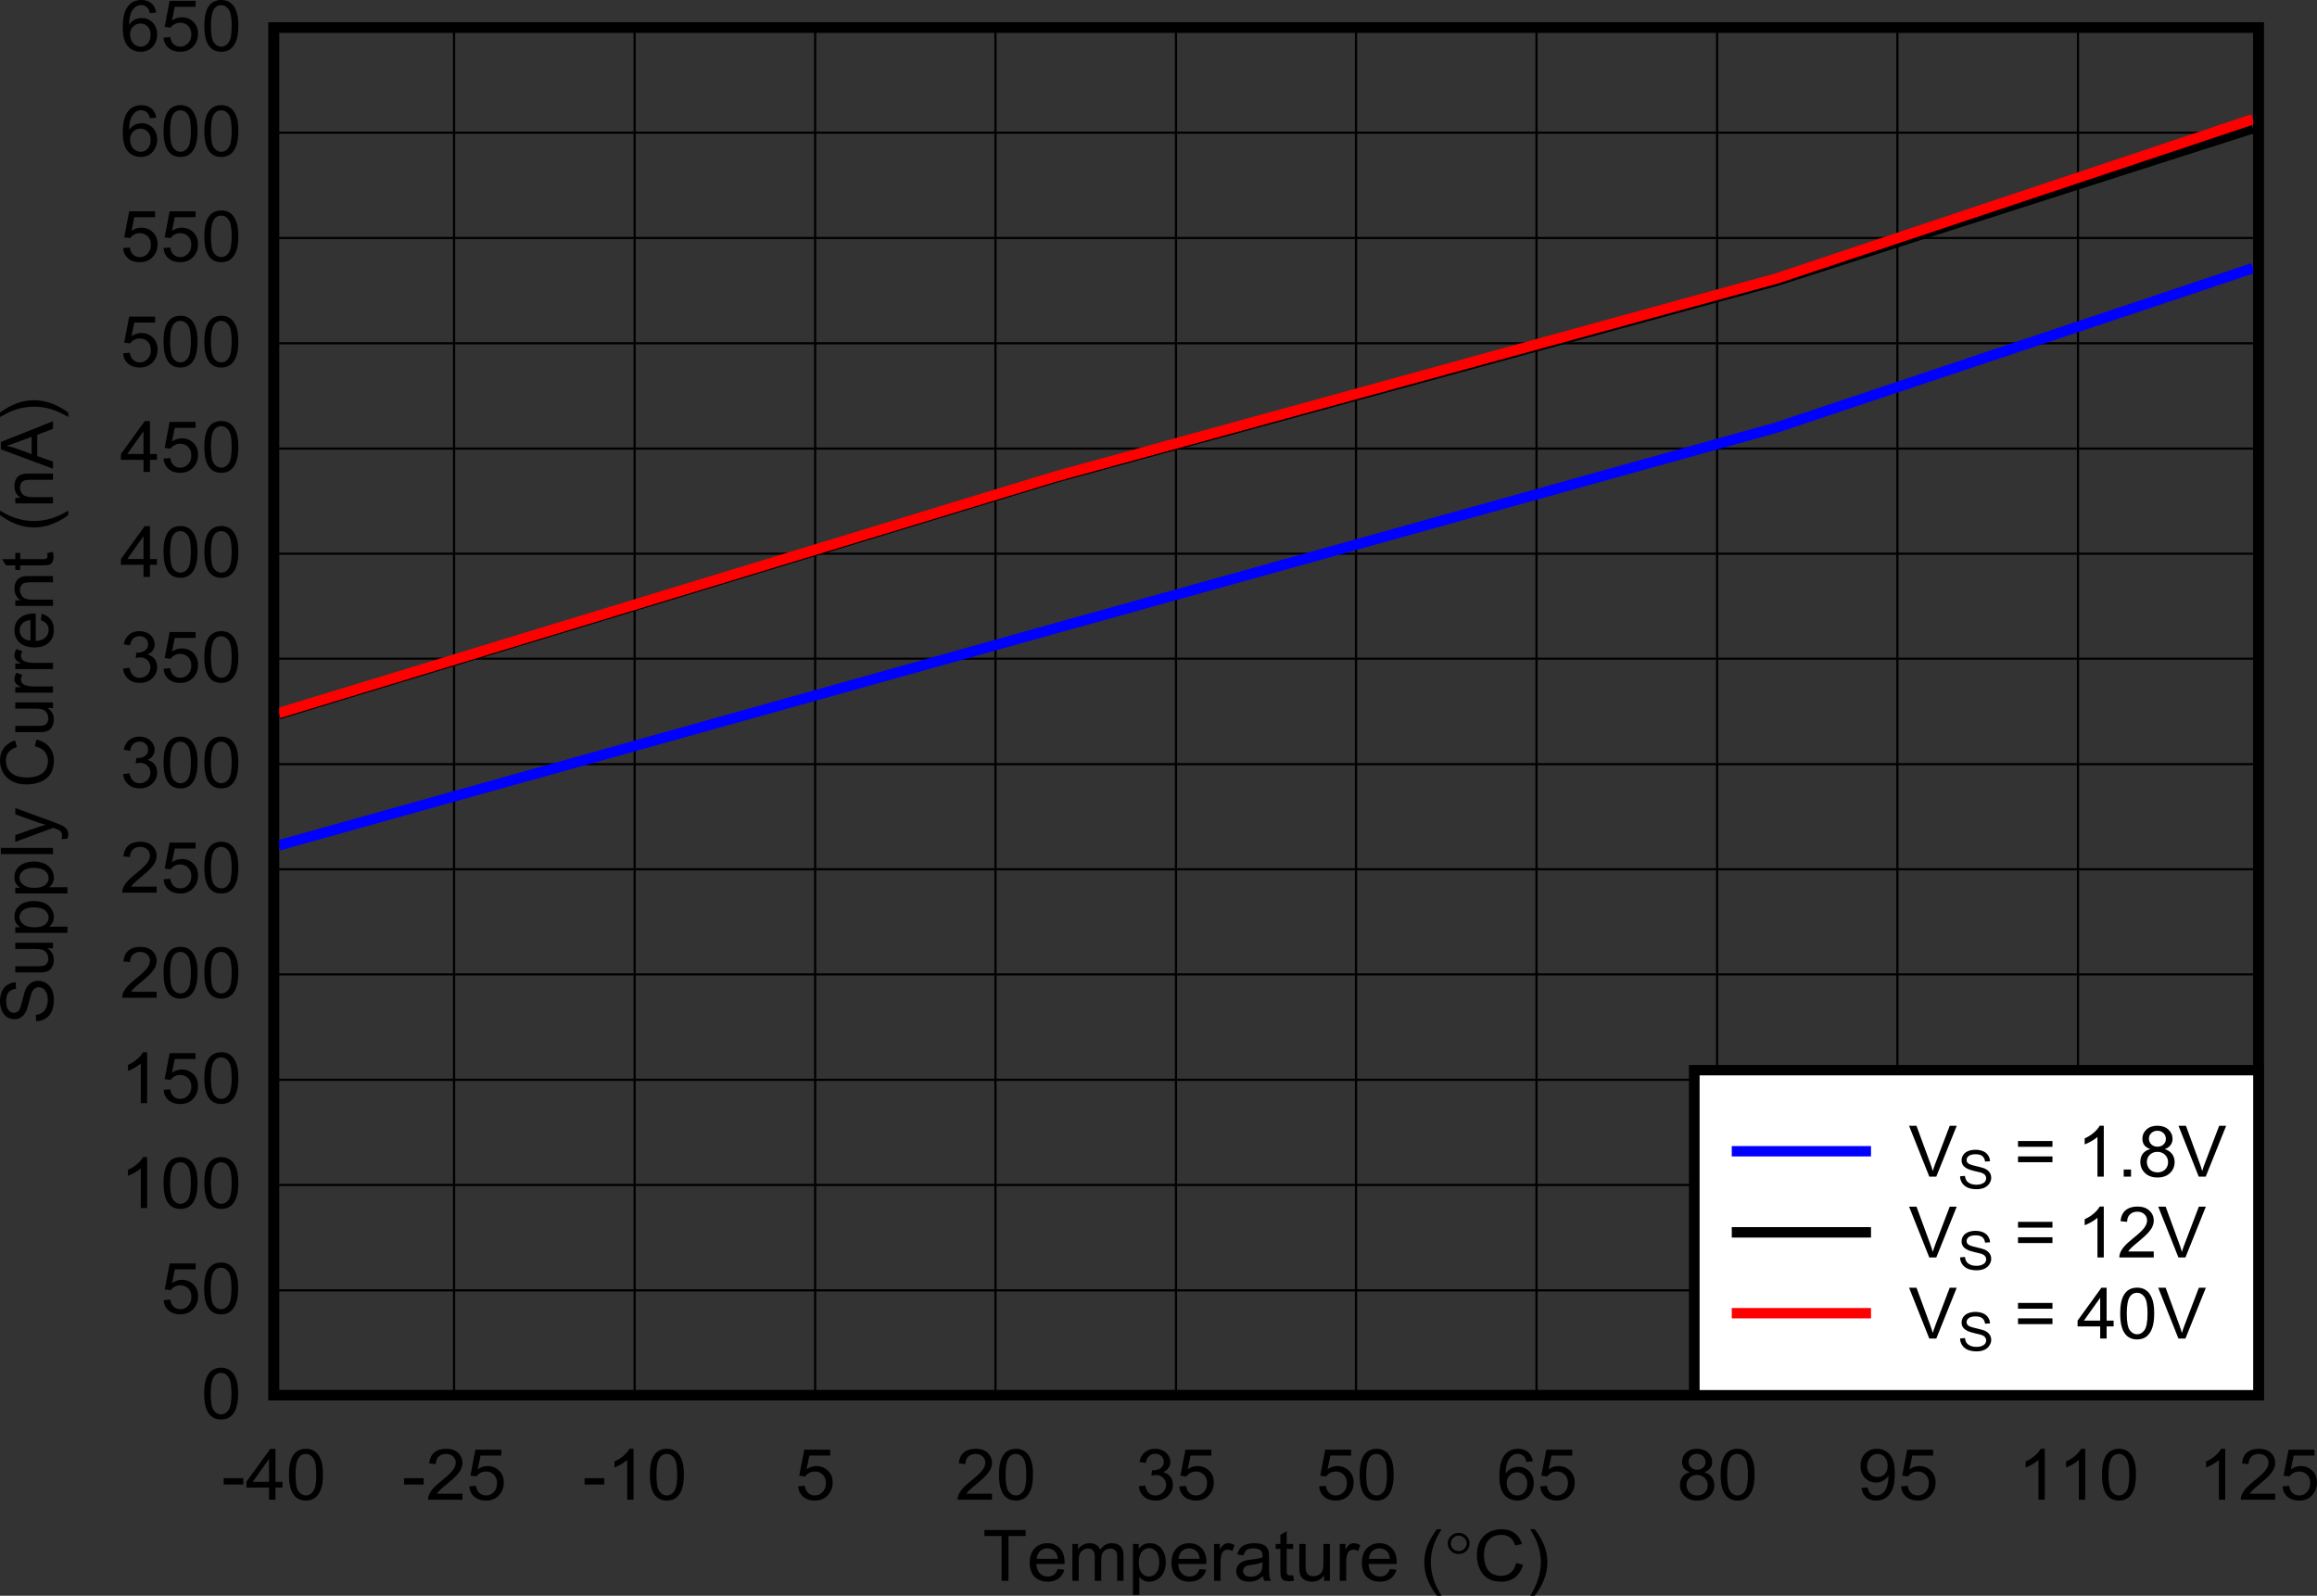 <?xml version="1.0" encoding="UTF-8" standalone="no"?>
<svg
   xmlns:dc="http://purl.org/dc/elements/1.1/"
   xmlns:cc="http://creativecommons.org/ns#"
   xmlns:rdf="http://www.w3.org/1999/02/22-rdf-syntax-ns#"
   xmlns:svg="http://www.w3.org/2000/svg"
   xmlns="http://www.w3.org/2000/svg"
   xmlns:xlink="http://www.w3.org/1999/xlink"
   xmlns:sodipodi="http://sodipodi.sourceforge.net/DTD/sodipodi-0.dtd"
   xmlns:inkscape="http://www.inkscape.org/namespaces/inkscape"
   sodipodi:docname="TLV1861IQHIGHvsTA.pdf"
   id="svg576"
   version="1.2"
   viewBox="0 0 331.327 228.183"
   height="228.183pt"
   width="331.327pt">
  <rect x="0" y="0" width="331.327" height="228.183" fill="#333333" stroke="none"/>
  <sodipodi:namedview
     id="namedview578"
     inkscape:window-height="480"
     inkscape:window-width="640"
     inkscape:pageshadow="2"
     inkscape:pageopacity="0"
     guidetolerance="10"
     gridtolerance="10"
     objecttolerance="10"
     borderopacity="1"
     bordercolor="#666666"
     pagecolor="#ffffff" />
  <defs
     id="defs139">
    <g
       id="g137">
      <symbol
         id="glyph0-0"
         overflow="visible">
        <path
           inkscape:connector-curvature="0"
           id="path2"
           d="M 1.297,0 V -6.344 H 6.5 V 0 Z M 1.469,-0.156 h 4.875 v -6.016 h -4.875 z m 0,0"
           style="stroke:none" />
      </symbol>
      <symbol
         id="glyph0-1"
         overflow="visible">
        <path
           inkscape:connector-curvature="0"
           id="path5"
           d="M 2.703,0 V -6.406 H 0.25 V -7.266 H 6.141 V -6.406 H 3.688 V 0 Z m 0,0"
           style="stroke:none" />
      </symbol>
      <symbol
         id="glyph0-2"
         overflow="visible">
        <path
           inkscape:connector-curvature="0"
           id="path8"
           d="m 4.375,-1.688 0.953,0.109 C 5.172,-1.035 4.887,-0.613 4.484,-0.312 4.086,-0.02 3.574,0.125 2.953,0.125 2.16,0.125 1.527,-0.109 1.062,-0.578 c -0.461,-0.477 -0.688,-1.145 -0.688,-2 0,-0.883 0.234,-1.57 0.703,-2.062 C 1.543,-5.129 2.156,-5.375 2.906,-5.375 c 0.715,0 1.305,0.242 1.766,0.719 0.457,0.48 0.688,1.152 0.688,2.016 0,0.055 -0.008,0.133 -0.016,0.234 H 1.328 c 0.027,0.586 0.195,1.035 0.5,1.344 0.301,0.305 0.676,0.453 1.125,0.453 0.332,0 0.617,-0.082 0.859,-0.25 C 4.051,-1.035 4.238,-1.312 4.375,-1.688 Z m -3,-1.453 H 4.391 C 4.348,-3.574 4.23,-3.906 4.047,-4.125 3.754,-4.465 3.371,-4.641 2.906,-4.641 c -0.418,0 -0.773,0.137 -1.062,0.406 -0.281,0.273 -0.441,0.637 -0.469,1.094 z m 0,0"
           style="stroke:none" />
      </symbol>
      <symbol
         id="glyph0-3"
         overflow="visible">
        <path
           inkscape:connector-curvature="0"
           id="path11"
           d="M 0.688,0 V -5.266 H 1.5 v 0.75 c 0.176,-0.258 0.406,-0.469 0.688,-0.625 C 2.465,-5.293 2.785,-5.375 3.141,-5.375 c 0.395,0 0.719,0.086 0.969,0.25 0.258,0.156 0.445,0.383 0.562,0.672 C 5.098,-5.066 5.648,-5.375 6.328,-5.375 6.867,-5.375 7.281,-5.227 7.562,-4.938 7.852,-4.656 8,-4.211 8,-3.609 V 0 H 7.094 V -3.312 C 7.094,-3.664 7.059,-3.922 7,-4.078 6.938,-4.23 6.824,-4.359 6.672,-4.453 6.516,-4.555 6.332,-4.609 6.125,-4.609 c -0.375,0 -0.691,0.129 -0.938,0.375 -0.25,0.25 -0.375,0.645 -0.375,1.172 V 0 H 3.891 v -3.422 c 0,-0.395 -0.082,-0.691 -0.234,-0.891 -0.148,-0.195 -0.387,-0.297 -0.719,-0.297 -0.262,0 -0.504,0.07 -0.719,0.203 C 2,-4.27 1.836,-4.074 1.734,-3.828 c -0.094,0.25 -0.141,0.617 -0.141,1.094 V 0 Z m 0,0"
           style="stroke:none" />
      </symbol>
      <symbol
         id="glyph0-4"
         overflow="visible">
        <path
           inkscape:connector-curvature="0"
           id="path14"
           d="m 0.688,2.016 v -7.281 h 0.828 v 0.688 C 1.711,-4.836 1.938,-5.035 2.188,-5.172 2.434,-5.305 2.734,-5.375 3.078,-5.375 c 0.465,0 0.875,0.117 1.219,0.344 0.352,0.23 0.617,0.559 0.797,0.984 0.184,0.418 0.281,0.879 0.281,1.375 0,0.543 -0.102,1.035 -0.297,1.469 -0.199,0.43 -0.492,0.758 -0.875,0.984 C 3.828,0.008 3.43,0.125 3.016,0.125 2.711,0.125 2.434,0.059 2.188,-0.062 1.945,-0.184 1.746,-0.348 1.594,-0.547 v 2.562 z M 1.516,-2.594 c 0,0.68 0.141,1.18 0.422,1.5 0.277,0.324 0.617,0.484 1.016,0.484 0.402,0 0.754,-0.164 1.047,-0.5 0.289,-0.34 0.438,-0.863 0.438,-1.562 0,-0.664 -0.145,-1.164 -0.422,-1.5 -0.281,-0.332 -0.621,-0.5 -1.016,-0.5 -0.398,0 -0.746,0.18 -1.047,0.531 -0.293,0.355 -0.438,0.871 -0.438,1.547 z m 0,0"
           style="stroke:none" />
      </symbol>
      <symbol
         id="glyph0-5"
         overflow="visible">
        <path
           inkscape:connector-curvature="0"
           id="path17"
           d="M 0.672,0 V -5.266 H 1.5 v 0.797 c 0.207,-0.363 0.398,-0.602 0.578,-0.719 0.176,-0.121 0.375,-0.188 0.594,-0.188 0.301,0 0.613,0.098 0.938,0.281 l -0.312,0.828 c -0.23,-0.121 -0.457,-0.188 -0.672,-0.188 -0.199,0 -0.383,0.059 -0.547,0.172 C 1.922,-4.164 1.809,-4.004 1.75,-3.797 1.645,-3.473 1.594,-3.121 1.594,-2.75 V 0 Z m 0,0"
           style="stroke:none" />
      </symbol>
      <symbol
         id="glyph0-6"
         overflow="visible">
        <path
           inkscape:connector-curvature="0"
           id="path20"
           d="M 4.203,-0.656 C 3.867,-0.375 3.543,-0.168 3.234,-0.047 2.922,0.066 2.582,0.125 2.219,0.125 1.625,0.125 1.164,-0.016 0.844,-0.297 0.531,-0.586 0.375,-0.953 0.375,-1.391 c 0,-0.246 0.055,-0.477 0.172,-0.688 C 0.668,-2.293 0.832,-2.469 1.031,-2.594 1.227,-2.727 1.445,-2.828 1.688,-2.891 1.863,-2.941 2.133,-2.988 2.5,-3.031 c 0.738,-0.082 1.281,-0.188 1.625,-0.312 0.008,-0.113 0.016,-0.188 0.016,-0.219 0,-0.363 -0.09,-0.625 -0.266,-0.781 -0.23,-0.195 -0.582,-0.297 -1.047,-0.297 -0.43,0 -0.746,0.074 -0.953,0.219 -0.199,0.148 -0.352,0.41 -0.453,0.781 l -0.891,-0.125 C 0.613,-4.129 0.75,-4.426 0.938,-4.656 1.121,-4.883 1.391,-5.062 1.734,-5.188 2.086,-5.309 2.5,-5.375 2.969,-5.375 c 0.457,0 0.828,0.055 1.109,0.156 0.289,0.105 0.504,0.242 0.641,0.406 0.133,0.156 0.234,0.355 0.297,0.594 0.027,0.156 0.047,0.434 0.047,0.828 v 1.188 c 0,0.836 0.016,1.363 0.047,1.578 C 5.148,-0.406 5.227,-0.195 5.344,0 H 4.391 C 4.297,-0.184 4.23,-0.406 4.203,-0.656 Z M 4.125,-2.641 c -0.324,0.137 -0.82,0.254 -1.484,0.344 -0.375,0.055 -0.645,0.113 -0.797,0.172 -0.156,0.062 -0.277,0.164 -0.359,0.297 -0.086,0.125 -0.125,0.27 -0.125,0.422 0,0.242 0.086,0.441 0.266,0.594 0.184,0.156 0.457,0.234 0.812,0.234 0.352,0 0.664,-0.07 0.938,-0.219 0.277,-0.152 0.484,-0.363 0.609,-0.625 C 4.074,-1.617 4.125,-1.914 4.125,-2.312 Z m 0,0"
           style="stroke:none" />
      </symbol>
      <symbol
         id="glyph0-7"
         overflow="visible">
        <path
           inkscape:connector-curvature="0"
           id="path23"
           d="m 2.688,-0.797 0.125,0.781 C 2.551,0.035 2.32,0.062 2.125,0.062 1.789,0.062 1.527,0.012 1.344,-0.078 1.164,-0.18 1.039,-0.316 0.969,-0.484 0.895,-0.648 0.859,-1.004 0.859,-1.547 V -4.562 H 0.188 V -5.266 H 0.859 V -6.562 l 0.906,-0.531 v 1.828 H 2.688 V -4.562 H 1.766 v 3.078 c 0,0.25 0.016,0.414 0.047,0.484 0.027,0.074 0.082,0.133 0.156,0.172 0.07,0.043 0.176,0.062 0.312,0.062 0.102,0 0.238,-0.008 0.406,-0.031 z m 0,0"
           style="stroke:none" />
      </symbol>
      <symbol
         id="glyph0-8"
         overflow="visible">
        <path
           inkscape:connector-curvature="0"
           id="path26"
           d="M 4.219,0 V -0.766 C 3.801,-0.172 3.23,0.125 2.516,0.125 2.191,0.125 1.887,0.066 1.609,-0.047 1.336,-0.168 1.133,-0.32 1,-0.5 0.863,-0.684 0.77,-0.91 0.719,-1.172 0.688,-1.348 0.672,-1.625 0.672,-2 v -3.266 h 0.906 v 2.922 c 0,0.469 0.02,0.785 0.062,0.938 C 1.691,-1.164 1.812,-0.977 2,-0.844 c 0.184,0.125 0.414,0.188 0.688,0.188 0.277,0 0.539,-0.066 0.781,-0.203 0.238,-0.133 0.406,-0.316 0.5,-0.547 C 4.07,-1.645 4.125,-1.988 4.125,-2.438 V -5.266 H 5.047 V 0 Z m 0,0"
           style="stroke:none" />
      </symbol>
      <symbol
         id="glyph0-9"
         overflow="visible">
        <path
           inkscape:connector-curvature="0"
           id="path29"
           d=""
           style="stroke:none" />
      </symbol>
      <symbol
         id="glyph0-10"
         overflow="visible">
        <path
           inkscape:connector-curvature="0"
           id="path32"
           d="M 2.438,2.141 C 1.926,1.516 1.492,0.785 1.141,-0.047 0.797,-0.879 0.625,-1.738 0.625,-2.625 0.625,-3.414 0.754,-4.172 1.016,-4.891 1.324,-5.723 1.801,-6.551 2.438,-7.375 h 0.656 c -0.418,0.68 -0.691,1.168 -0.812,1.469 -0.211,0.449 -0.379,0.926 -0.5,1.422 C 1.633,-3.867 1.562,-3.246 1.562,-2.625 c 0,1.586 0.508,3.172 1.531,4.766 z m 0,0"
           style="stroke:none" />
      </symbol>
      <symbol
         id="glyph0-11"
         overflow="visible">
        <path
           inkscape:connector-curvature="0"
           id="path35"
           d="m 6.125,-2.547 0.984,0.25 C 6.898,-1.516 6.523,-0.914 5.984,-0.5 5.453,-0.082 4.793,0.125 4.016,0.125 3.211,0.125 2.559,-0.031 2.062,-0.344 1.562,-0.664 1.176,-1.129 0.906,-1.734 0.645,-2.336 0.516,-2.988 0.516,-3.688 c 0,-0.746 0.145,-1.406 0.438,-1.969 C 1.254,-6.215 1.676,-6.645 2.219,-6.938 2.77,-7.227 3.375,-7.375 4.031,-7.375 c 0.746,0 1.375,0.184 1.875,0.547 0.508,0.367 0.863,0.887 1.062,1.562 L 6,-5.047 C 5.832,-5.574 5.582,-5.961 5.25,-6.203 4.926,-6.441 4.512,-6.562 4.016,-6.562 c -0.574,0 -1.055,0.137 -1.438,0.406 -0.387,0.262 -0.66,0.621 -0.812,1.078 -0.156,0.449 -0.234,0.914 -0.234,1.391 0,0.617 0.094,1.16 0.281,1.625 0.184,0.461 0.473,0.805 0.859,1.031 0.383,0.219 0.805,0.328 1.266,0.328 0.551,0 1.02,-0.148 1.406,-0.453 0.383,-0.309 0.645,-0.773 0.781,-1.391 z m 0,0"
           style="stroke:none" />
      </symbol>
      <symbol
         id="glyph0-12"
         overflow="visible">
        <path
           inkscape:connector-curvature="0"
           id="path38"
           d="M 1.281,2.141 H 0.625 C 1.645,0.547 2.156,-1.039 2.156,-2.625 2.156,-3.246 2.082,-3.863 1.938,-4.469 1.82,-4.965 1.66,-5.441 1.453,-5.891 1.316,-6.191 1.039,-6.688 0.625,-7.375 h 0.656 c 0.633,0.824 1.109,1.652 1.422,2.484 0.258,0.719 0.391,1.477 0.391,2.266 0,0.887 -0.18,1.746 -0.531,2.578 -0.355,0.832 -0.785,1.562 -1.281,2.188 z m 0,0"
           style="stroke:none" />
      </symbol>
      <symbol
         id="glyph0-13"
         overflow="visible">
        <path
           inkscape:connector-curvature="0"
           id="path41"
           d="m 0.328,-2.172 v -0.906 h 2.812 v 0.906 z m 0,0"
           style="stroke:none" />
      </symbol>
      <symbol
         id="glyph0-14"
         overflow="visible">
        <path
           inkscape:connector-curvature="0"
           id="path44"
           d="M 3.359,0 V -1.734 H 0.125 V -2.562 l 3.406,-4.703 h 0.75 V -2.562 h 1 v 0.828 h -1 V 0 Z m 0,-2.562 V -5.828 L 1.031,-2.562 Z m 0,0"
           style="stroke:none" />
      </symbol>
      <symbol
         id="glyph0-15"
         overflow="visible">
        <path
           inkscape:connector-curvature="0"
           id="path47"
           d="m 0.438,-3.578 c 0,-0.863 0.086,-1.555 0.266,-2.078 C 0.879,-6.176 1.145,-6.578 1.5,-6.859 1.863,-7.137 2.316,-7.281 2.859,-7.281 c 0.395,0 0.742,0.082 1.047,0.234 0.301,0.156 0.551,0.383 0.75,0.672 0.195,0.293 0.352,0.652 0.469,1.078 0.113,0.43 0.172,1.004 0.172,1.719 0,0.855 -0.098,1.543 -0.281,2.062 -0.18,0.523 -0.449,0.93 -0.812,1.219 C 3.848,-0.016 3.398,0.125 2.859,0.125 c -0.719,0 -1.285,-0.25 -1.688,-0.75 C 0.68,-1.227 0.438,-2.211 0.438,-3.578 Z m 0.938,0 c 0,1.188 0.141,1.98 0.422,2.375 0.289,0.398 0.645,0.594 1.062,0.594 0.414,0 0.766,-0.195 1.047,-0.594 0.289,-0.395 0.438,-1.188 0.438,-2.375 0,-1.195 -0.148,-1.988 -0.438,-2.375 -0.281,-0.395 -0.637,-0.594 -1.062,-0.594 -0.418,0 -0.754,0.176 -1,0.516 -0.312,0.438 -0.469,1.258 -0.469,2.453 z m 0,0"
           style="stroke:none" />
      </symbol>
      <symbol
         id="glyph0-16"
         overflow="visible">
        <path
           inkscape:connector-curvature="0"
           id="path50"
           d="M 5.234,-0.859 V 0 H 0.312 c 0,-0.215 0.035,-0.426 0.109,-0.625 0.121,-0.32 0.32,-0.641 0.594,-0.953 C 1.293,-1.898 1.695,-2.27 2.219,-2.688 3.027,-3.332 3.578,-3.844 3.859,-4.219 4.137,-4.59 4.281,-4.953 4.281,-5.297 c 0,-0.352 -0.133,-0.648 -0.391,-0.891 -0.25,-0.238 -0.586,-0.359 -1,-0.359 -0.449,0 -0.805,0.133 -1.062,0.391 -0.262,0.25 -0.398,0.605 -0.406,1.062 l -0.938,-0.094 c 0.059,-0.684 0.301,-1.207 0.719,-1.562 0.426,-0.352 0.992,-0.531 1.703,-0.531 0.715,0 1.285,0.195 1.703,0.578 0.414,0.387 0.625,0.867 0.625,1.438 0,0.281 -0.066,0.566 -0.188,0.844 -0.125,0.281 -0.332,0.582 -0.609,0.891 -0.281,0.312 -0.754,0.742 -1.406,1.281 -0.555,0.449 -0.91,0.758 -1.062,0.922 -0.156,0.156 -0.289,0.316 -0.391,0.469 z m 0,0"
           style="stroke:none" />
      </symbol>
      <symbol
         id="glyph0-17"
         overflow="visible">
        <path
           inkscape:connector-curvature="0"
           id="path53"
           d="m 0.438,-1.906 0.953,-0.078 c 0.07,0.461 0.238,0.805 0.5,1.031 0.258,0.23 0.57,0.344 0.938,0.344 0.434,0 0.805,-0.16 1.109,-0.484 0.309,-0.32 0.469,-0.75 0.469,-1.281 0,-0.508 -0.152,-0.91 -0.453,-1.203 C 3.66,-3.879 3.277,-4.031 2.812,-4.031 c -0.293,0 -0.559,0.07 -0.797,0.203 -0.242,0.125 -0.43,0.293 -0.562,0.5 L 0.594,-3.438 1.312,-7.156 h 3.703 v 0.844 h -2.969 l -0.406,1.953 C 2.086,-4.66 2.555,-4.812 3.047,-4.812 c 0.652,0 1.207,0.223 1.656,0.656 C 5.148,-3.719 5.375,-3.148 5.375,-2.453 5.375,-1.797 5.176,-1.227 4.781,-0.75 4.301,-0.164 3.648,0.125 2.828,0.125 2.148,0.125 1.59,-0.055 1.156,-0.422 0.727,-0.793 0.488,-1.289 0.438,-1.906 Z m 0,0"
           style="stroke:none" />
      </symbol>
      <symbol
         id="glyph0-18"
         overflow="visible">
        <path
           inkscape:connector-curvature="0"
           id="path56"
           d="M 3.875,0 H 2.969 V -5.672 C 2.738,-5.473 2.445,-5.27 2.094,-5.062 1.738,-4.863 1.418,-4.711 1.141,-4.609 V -5.469 C 1.648,-5.695 2.094,-5.977 2.469,-6.312 2.852,-6.645 3.125,-6.969 3.281,-7.281 H 3.875 Z m 0,0"
           style="stroke:none" />
      </symbol>
      <symbol
         id="glyph0-19"
         overflow="visible">
        <path
           inkscape:connector-curvature="0"
           id="path59"
           d="M 0.438,-1.922 1.359,-2.031 c 0.102,0.5 0.281,0.867 0.531,1.094 0.246,0.219 0.555,0.328 0.922,0.328 0.426,0 0.785,-0.145 1.078,-0.438 C 4.191,-1.336 4.344,-1.695 4.344,-2.125 c 0,-0.402 -0.145,-0.738 -0.422,-1 -0.273,-0.27 -0.617,-0.406 -1.031,-0.406 -0.18,0 -0.398,0.035 -0.656,0.094 L 2.344,-4.219 c 0.059,0.012 0.109,0.016 0.141,0.016 0.395,0 0.75,-0.098 1.062,-0.297 0.309,-0.195 0.469,-0.504 0.469,-0.922 0,-0.32 -0.117,-0.594 -0.344,-0.812 -0.23,-0.215 -0.523,-0.328 -0.875,-0.328 -0.367,0 -0.668,0.113 -0.906,0.328 C 1.66,-6.016 1.508,-5.684 1.438,-5.25 L 0.531,-5.406 c 0.113,-0.59 0.367,-1.051 0.766,-1.375 0.395,-0.332 0.883,-0.5 1.469,-0.5 0.402,0 0.781,0.086 1.125,0.25 0.34,0.168 0.602,0.402 0.781,0.703 0.184,0.293 0.281,0.602 0.281,0.922 0,0.312 -0.09,0.602 -0.266,0.859 -0.168,0.262 -0.426,0.465 -0.766,0.609 0.434,0.105 0.773,0.316 1.016,0.625 0.246,0.312 0.375,0.707 0.375,1.172 0,0.637 -0.242,1.176 -0.719,1.609 C 4.125,-0.094 3.527,0.125 2.812,0.125 2.156,0.125 1.605,-0.062 1.172,-0.438 0.742,-0.82 0.496,-1.316 0.438,-1.922 Z m 0,0"
           style="stroke:none" />
      </symbol>
      <symbol
         id="glyph0-20"
         overflow="visible">
        <path
           inkscape:connector-curvature="0"
           id="path62"
           d="M 5.172,-5.484 4.266,-5.406 C 4.18,-5.758 4.066,-6.016 3.922,-6.172 3.672,-6.43 3.367,-6.562 3.016,-6.562 c -0.293,0 -0.555,0.086 -0.781,0.25 C 1.953,-6.113 1.727,-5.816 1.562,-5.422 1.395,-5.023 1.305,-4.465 1.297,-3.75 c 0.215,-0.32 0.488,-0.562 0.812,-0.719 0.32,-0.152 0.656,-0.234 1,-0.234 0.613,0 1.133,0.223 1.562,0.656 0.426,0.438 0.641,1.004 0.641,1.688 0,0.461 -0.105,0.887 -0.312,1.281 C 4.801,-0.691 4.523,-0.395 4.172,-0.188 3.816,0.02 3.418,0.125 2.984,0.125 c -0.773,0 -1.398,-0.27 -1.875,-0.812 -0.48,-0.551 -0.719,-1.453 -0.719,-2.703 0,-1.402 0.266,-2.426 0.797,-3.062 0.465,-0.551 1.094,-0.828 1.875,-0.828 0.582,0 1.062,0.164 1.438,0.484 0.371,0.312 0.598,0.754 0.672,1.312 z m -3.734,3.125 c 0,0.312 0.066,0.613 0.203,0.891 0.133,0.281 0.32,0.496 0.562,0.641 0.238,0.148 0.492,0.219 0.766,0.219 0.383,0 0.711,-0.148 0.984,-0.453 C 4.23,-1.363 4.375,-1.773 4.375,-2.297 c 0,-0.508 -0.145,-0.906 -0.422,-1.188 -0.273,-0.289 -0.617,-0.438 -1.031,-0.438 -0.406,0 -0.758,0.148 -1.047,0.438 -0.293,0.281 -0.438,0.66 -0.438,1.125 z m 0,0"
           style="stroke:none" />
      </symbol>
      <symbol
         id="glyph0-21"
         overflow="visible">
        <path
           inkscape:connector-curvature="0"
           id="path65"
           d="M 1.844,-3.938 C 1.457,-4.07 1.168,-4.266 0.984,-4.516 0.805,-4.762 0.719,-5.066 0.719,-5.422 c 0,-0.52 0.191,-0.957 0.578,-1.312 0.395,-0.363 0.914,-0.547 1.562,-0.547 0.652,0 1.18,0.184 1.578,0.547 0.395,0.367 0.594,0.816 0.594,1.344 0,0.336 -0.098,0.629 -0.281,0.875 -0.18,0.25 -0.457,0.445 -0.828,0.578 0.457,0.148 0.805,0.383 1.047,0.703 0.238,0.324 0.359,0.711 0.359,1.156 0,0.625 -0.227,1.152 -0.672,1.578 C 4.207,-0.082 3.613,0.125 2.875,0.125 2.133,0.125 1.539,-0.086 1.094,-0.516 0.645,-0.941 0.422,-1.469 0.422,-2.094 c 0,-0.477 0.117,-0.875 0.359,-1.188 0.246,-0.32 0.602,-0.539 1.062,-0.656 z m -0.188,-1.516 c 0,0.344 0.113,0.629 0.344,0.844 0.227,0.219 0.52,0.328 0.875,0.328 0.352,0 0.641,-0.102 0.859,-0.312 0.227,-0.215 0.344,-0.484 0.344,-0.797 C 4.078,-5.723 3.961,-6 3.734,-6.219 3.504,-6.445 3.215,-6.562 2.875,-6.562 c -0.355,0 -0.648,0.113 -0.875,0.328 -0.23,0.219 -0.344,0.48 -0.344,0.781 z M 1.359,-2.094 c 0,0.25 0.062,0.496 0.188,0.734 0.121,0.242 0.305,0.43 0.547,0.562 0.246,0.125 0.516,0.188 0.797,0.188 0.434,0 0.797,-0.133 1.078,-0.406 0.277,-0.277 0.422,-0.629 0.422,-1.047 0,-0.426 -0.148,-0.781 -0.438,-1.062 -0.293,-0.277 -0.66,-0.422 -1.094,-0.422 -0.438,0 -0.801,0.145 -1.078,0.422 C 1.5,-2.852 1.359,-2.508 1.359,-2.094 Z m 0,0"
           style="stroke:none" />
      </symbol>
      <symbol
         id="glyph0-22"
         overflow="visible">
        <path
           inkscape:connector-curvature="0"
           id="path68"
           d="M 0.562,-1.672 1.453,-1.75 c 0.07,0.398 0.211,0.691 0.422,0.875 0.207,0.18 0.477,0.266 0.812,0.266 0.277,0 0.523,-0.062 0.734,-0.188 0.207,-0.121 0.379,-0.289 0.516,-0.5 0.133,-0.207 0.25,-0.488 0.344,-0.844 0.09,-0.363 0.141,-0.727 0.141,-1.094 0,-0.039 0,-0.102 0,-0.188 -0.188,0.293 -0.445,0.527 -0.766,0.703 -0.312,0.18 -0.652,0.266 -1.016,0.266 -0.617,0 -1.137,-0.219 -1.562,-0.656 C 0.648,-3.543 0.438,-4.125 0.438,-4.844 c 0,-0.727 0.219,-1.316 0.656,-1.766 0.445,-0.445 1.008,-0.672 1.688,-0.672 0.477,0 0.914,0.129 1.312,0.375 0.402,0.25 0.711,0.617 0.922,1.094 0.207,0.469 0.312,1.148 0.312,2.031 0,0.93 -0.105,1.668 -0.312,2.219 C 4.805,-1.008 4.496,-0.586 4.094,-0.297 3.688,-0.016 3.207,0.125 2.656,0.125 2.07,0.125 1.598,-0.031 1.234,-0.344 0.867,-0.664 0.645,-1.109 0.562,-1.672 Z M 4.312,-4.875 c 0,-0.52 -0.145,-0.926 -0.422,-1.219 -0.281,-0.301 -0.617,-0.453 -1,-0.453 -0.406,0 -0.762,0.164 -1.062,0.484 -0.305,0.324 -0.453,0.742 -0.453,1.25 0,0.469 0.141,0.852 0.422,1.141 0.289,0.281 0.645,0.422 1.062,0.422 0.426,0 0.773,-0.141 1.047,-0.422 C 4.176,-3.961 4.312,-4.363 4.312,-4.875 Z m 0,0"
           style="stroke:none" />
      </symbol>
      <symbol
         id="glyph0-23"
         overflow="visible">
        <path
           inkscape:connector-curvature="0"
           id="path71"
           d="M 2.938,0 0.047,-7.266 h 1.062 l 1.938,5.281 c 0.152,0.418 0.285,0.816 0.391,1.188 0.113,-0.395 0.25,-0.789 0.406,-1.188 l 2.016,-5.281 h 1 L 3.938,0 Z m 0,0"
           style="stroke:none" />
      </symbol>
      <symbol
         id="glyph0-24"
         overflow="visible">
        <path
           inkscape:connector-curvature="0"
           id="path74"
           d="M 5.5,-4.266 H 0.578 V -5.094 H 5.5 Z m 0,2.203 H 0.578 V -2.891 H 5.5 Z m 0,0"
           style="stroke:none" />
      </symbol>
      <symbol
         id="glyph0-25"
         overflow="visible">
        <path
           inkscape:connector-curvature="0"
           id="path77"
           d="M 0.938,0 V -1.016 H 1.984 V 0 Z m 0,0"
           style="stroke:none" />
      </symbol>
      <symbol
         id="glyph1-0"
         overflow="visible">
        <path
           inkscape:connector-curvature="0"
           id="path80"
           d="M 0.516,0 V -6.344 H 5.719 V 0 Z M 0.688,-0.156 h 4.875 v -6.016 h -4.875 z m 0,0"
           style="stroke:none" />
      </symbol>
      <symbol
         id="glyph1-1"
         overflow="visible">
        <path
           inkscape:connector-curvature="0"
           id="path83"
           d="m 3.641,-5.344 c 0,0.418 -0.152,0.777 -0.453,1.078 -0.305,0.293 -0.676,0.438 -1.109,0.438 -0.43,0 -0.801,-0.145 -1.109,-0.438 -0.305,-0.301 -0.453,-0.66 -0.453,-1.078 0,-0.414 0.148,-0.77 0.453,-1.062 0.309,-0.301 0.68,-0.453 1.109,-0.453 0.434,0 0.805,0.152 1.109,0.453 0.301,0.293 0.453,0.648 0.453,1.062 z m -0.422,0 c 0,-0.301 -0.117,-0.562 -0.344,-0.781 -0.219,-0.215 -0.488,-0.328 -0.797,-0.328 -0.312,0 -0.582,0.113 -0.797,0.328 -0.219,0.219 -0.328,0.48 -0.328,0.781 0,0.305 0.109,0.566 0.328,0.781 0.215,0.211 0.484,0.312 0.797,0.312 0.309,0 0.578,-0.102 0.797,-0.312 0.227,-0.215 0.344,-0.477 0.344,-0.781 z m 0,0"
           style="stroke:none" />
      </symbol>
      <symbol
         id="glyph2-0"
         overflow="visible">
        <path
           inkscape:connector-curvature="0"
           id="path86"
           d="M 0,-1.266 H -6.5 V -6.344 H 0 Z m -0.156,-0.156 v -4.75 h -6.188 v 4.75 z m 0,0"
           style="stroke:none" />
      </symbol>
      <symbol
         id="glyph2-1"
         overflow="visible">
        <path
           inkscape:connector-curvature="0"
           id="path89"
           d="M -2.391,-0.453 -2.469,-1.359 C -2.102,-1.398 -1.801,-1.5 -1.562,-1.656 -1.32,-1.809 -1.121,-2.055 -0.969,-2.391 -0.82,-2.723 -0.75,-3.094 -0.75,-3.5 -0.75,-3.871 -0.805,-4.195 -0.922,-4.469 -1.035,-4.746 -1.188,-4.957 -1.375,-5.094 -1.57,-5.238 -1.785,-5.312 -2.016,-5.312 c -0.238,0 -0.441,0.07 -0.609,0.203 -0.176,0.137 -0.328,0.355 -0.453,0.656 -0.07,0.188 -0.191,0.621 -0.359,1.297 -0.164,0.668 -0.32,1.133 -0.469,1.391 -0.184,0.344 -0.414,0.605 -0.688,0.781 -0.277,0.168 -0.586,0.25 -0.922,0.25 -0.383,0 -0.738,-0.102 -1.062,-0.312 -0.32,-0.207 -0.566,-0.508 -0.734,-0.906 -0.176,-0.402 -0.266,-0.848 -0.266,-1.328 0,-0.539 0.09,-1.016 0.266,-1.422 0.18,-0.414 0.445,-0.734 0.797,-0.953 0.344,-0.215 0.738,-0.336 1.172,-0.359 l 0.062,0.922 c -0.465,0.055 -0.82,0.223 -1.062,0.5 -0.238,0.281 -0.359,0.707 -0.359,1.266 0,0.586 0.113,1.012 0.328,1.281 0.219,0.262 0.48,0.391 0.781,0.391 0.273,0 0.496,-0.094 0.672,-0.281 0.168,-0.184 0.348,-0.672 0.531,-1.453 0.18,-0.777 0.336,-1.316 0.469,-1.609 0.199,-0.414 0.457,-0.723 0.766,-0.922 0.305,-0.207 0.652,-0.312 1.047,-0.312 0.398,0 0.773,0.113 1.125,0.328 0.355,0.219 0.633,0.539 0.828,0.953 0.184,0.418 0.281,0.887 0.281,1.406 0,0.656 -0.102,1.211 -0.297,1.656 -0.195,0.438 -0.488,0.789 -0.875,1.047 -0.395,0.25 -0.844,0.383 -1.344,0.391 z m 0,0"
           style="stroke:none" />
      </symbol>
      <symbol
         id="glyph2-2"
         overflow="visible">
        <path
           inkscape:connector-curvature="0"
           id="path92"
           d="m 0,-4.109 h -0.797 c 0.617,0.406 0.922,0.961 0.922,1.656 0,0.312 -0.066,0.605 -0.188,0.875 -0.121,0.273 -0.273,0.477 -0.453,0.609 -0.184,0.125 -0.414,0.215 -0.688,0.266 -0.176,0.031 -0.457,0.047 -0.844,0.047 h -3.344 v -0.891 h 2.984 c 0.48,0 0.805,-0.016 0.969,-0.047 0.242,-0.051 0.43,-0.164 0.562,-0.344 0.137,-0.184 0.203,-0.414 0.203,-0.688 0,-0.27 -0.066,-0.52 -0.203,-0.75 -0.145,-0.238 -0.336,-0.406 -0.578,-0.5 C -1.691,-3.965 -2.039,-4.016 -2.5,-4.016 H -5.391 V -4.906 H 0 Z m 0,0"
           style="stroke:none" />
      </symbol>
      <symbol
         id="glyph2-3"
         overflow="visible">
        <path
           inkscape:connector-curvature="0"
           id="path95"
           d="m 2.062,-0.672 h -7.453 v -0.812 H -4.688 C -4.965,-1.668 -5.176,-1.883 -5.312,-2.125 -5.445,-2.363 -5.516,-2.656 -5.516,-3 c 0,-0.445 0.121,-0.844 0.359,-1.188 0.23,-0.34 0.566,-0.602 1,-0.781 0.43,-0.176 0.902,-0.266 1.422,-0.266 0.555,0 1.055,0.102 1.5,0.297 0.438,0.188 0.777,0.473 1.016,0.844 0.227,0.367 0.344,0.754 0.344,1.156 0,0.293 -0.066,0.559 -0.188,0.797 -0.133,0.242 -0.301,0.434 -0.5,0.578 h 2.625 z M -2.672,-1.469 c 0.699,0 1.215,-0.133 1.547,-0.406 0.336,-0.277 0.5,-0.613 0.5,-1 0,-0.395 -0.172,-0.734 -0.516,-1.016 -0.34,-0.289 -0.879,-0.438 -1.609,-0.438 -0.684,0 -1.195,0.145 -1.531,0.422 -0.34,0.273 -0.516,0.602 -0.516,0.984 0,0.375 0.184,0.715 0.547,1.016 0.367,0.293 0.895,0.438 1.578,0.438 z m 0,0"
           style="stroke:none" />
      </symbol>
      <symbol
         id="glyph2-4"
         overflow="visible">
        <path
           inkscape:connector-curvature="0"
           id="path98"
           d="M 0,-0.656 H -7.453 V -1.547 H 0 Z m 0,0"
           style="stroke:none" />
      </symbol>
      <symbol
         id="glyph2-5"
         overflow="visible">
        <path
           inkscape:connector-curvature="0"
           id="path101"
           d="M 2.078,-0.625 1.219,-0.531 c 0.051,-0.195 0.078,-0.367 0.078,-0.516 0,-0.195 -0.039,-0.352 -0.109,-0.469 C 1.125,-1.629 1.035,-1.727 0.922,-1.812 0.828,-1.863 0.598,-1.953 0.234,-2.078 0.18,-2.098 0.105,-2.125 0.016,-2.156 l -5.406,2 V -1.125 l 3.125,-1.094 c 0.398,-0.145 0.816,-0.27 1.25,-0.375 -0.426,-0.102 -0.836,-0.227 -1.234,-0.375 l -3.141,-1.125 v -0.891 l 5.484,2 c 0.59,0.219 1,0.387 1.219,0.5 0.301,0.156 0.52,0.34 0.656,0.547 0.145,0.211 0.219,0.457 0.219,0.734 0,0.168 -0.039,0.363 -0.109,0.578 z m 0,0"
           style="stroke:none" />
      </symbol>
      <symbol
         id="glyph2-6"
         overflow="visible">
        <path
           inkscape:connector-curvature="0"
           id="path104"
           d=""
           style="stroke:none" />
      </symbol>
      <symbol
         id="glyph2-7"
         overflow="visible">
        <path
           inkscape:connector-curvature="0"
           id="path107"
           d="m -2.609,-5.969 0.25,-0.953 c 0.812,0.199 1.434,0.566 1.859,1.094 0.418,0.523 0.625,1.16 0.625,1.906 0,0.781 -0.16,1.426 -0.484,1.922 -0.332,0.492 -0.805,0.867 -1.422,1.125 -0.621,0.25 -1.289,0.375 -2,0.375 -0.77,0 -1.441,-0.145 -2.016,-0.438 C -6.379,-1.227 -6.82,-1.641 -7.125,-2.172 -7.426,-2.699 -7.578,-3.289 -7.578,-3.938 c 0,-0.715 0.195,-1.32 0.578,-1.812 0.375,-0.496 0.91,-0.848 1.594,-1.047 l 0.234,0.938 c -0.539,0.18 -0.938,0.43 -1.188,0.75 -0.246,0.312 -0.375,0.715 -0.375,1.203 0,0.555 0.145,1.02 0.422,1.391 0.273,0.375 0.645,0.645 1.109,0.797 0.461,0.148 0.934,0.219 1.422,0.219 0.637,0 1.191,-0.086 1.656,-0.266 0.469,-0.176 0.824,-0.453 1.062,-0.828 0.23,-0.383 0.344,-0.801 0.344,-1.25 0,-0.527 -0.156,-0.984 -0.469,-1.359 -0.32,-0.371 -0.797,-0.629 -1.422,-0.766 z m 0,0"
           style="stroke:none" />
      </symbol>
      <symbol
         id="glyph2-8"
         overflow="visible">
        <path
           inkscape:connector-curvature="0"
           id="path110"
           d="m 0,-0.656 h -5.391 v -0.797 h 0.812 c -0.383,-0.207 -0.633,-0.395 -0.75,-0.562 -0.121,-0.176 -0.188,-0.367 -0.188,-0.578 0,-0.301 0.102,-0.609 0.297,-0.922 l 0.844,0.312 c -0.133,0.219 -0.203,0.434 -0.203,0.641 0,0.199 0.066,0.379 0.188,0.531 0.117,0.156 0.285,0.27 0.5,0.328 0.324,0.105 0.68,0.156 1.062,0.156 H 0 Z m 0,0"
           style="stroke:none" />
      </symbol>
      <symbol
         id="glyph2-9"
         overflow="visible">
        <path
           inkscape:connector-curvature="0"
           id="path113"
           d="M -1.734,-4.266 -1.625,-5.188 c 0.555,0.148 0.988,0.418 1.297,0.812 0.305,0.387 0.453,0.887 0.453,1.5 0,0.773 -0.242,1.383 -0.734,1.828 C -1.098,-0.598 -1.781,-0.375 -2.656,-0.375 c -0.902,0 -1.609,-0.223 -2.109,-0.672 -0.496,-0.457 -0.75,-1.051 -0.75,-1.781 0,-0.695 0.246,-1.27 0.734,-1.719 0.492,-0.445 1.184,-0.672 2.078,-0.672 0.055,0 0.133,0 0.234,0 v 3.922 c 0.594,-0.027 1.055,-0.191 1.375,-0.484 0.312,-0.289 0.469,-0.656 0.469,-1.094 0,-0.332 -0.086,-0.613 -0.266,-0.844 -0.176,-0.227 -0.457,-0.41 -0.844,-0.547 z M -3.219,-1.344 v -2.938 c -0.445,0.043 -0.785,0.16 -1.016,0.344 -0.352,0.281 -0.531,0.648 -0.531,1.094 0,0.418 0.145,0.77 0.422,1.047 0.281,0.273 0.66,0.426 1.125,0.453 z m 0,0"
           style="stroke:none" />
      </symbol>
      <symbol
         id="glyph2-10"
         overflow="visible">
        <path
           inkscape:connector-curvature="0"
           id="path116"
           d="M 0,-0.672 H -5.391 V -1.469 H -4.625 c -0.59,-0.383 -0.891,-0.941 -0.891,-1.672 0,-0.32 0.059,-0.613 0.172,-0.875 0.117,-0.27 0.273,-0.469 0.469,-0.594 0.188,-0.133 0.414,-0.227 0.672,-0.281 C -4.035,-4.918 -3.738,-4.938 -3.312,-4.938 H 0 v 0.891 h -3.281 c -0.371,0 -0.648,0.039 -0.828,0.109 -0.184,0.062 -0.332,0.184 -0.438,0.359 -0.113,0.18 -0.172,0.387 -0.172,0.625 0,0.375 0.129,0.707 0.375,0.984 0.242,0.273 0.707,0.406 1.391,0.406 H 0 Z m 0,0"
           style="stroke:none" />
      </symbol>
      <symbol
         id="glyph2-11"
         overflow="visible">
        <path
           inkscape:connector-curvature="0"
           id="path119"
           d="M -0.812,-2.609 -0.016,-2.75 c 0.059,0.262 0.094,0.492 0.094,0.688 0,0.324 -0.055,0.574 -0.156,0.75 -0.113,0.18 -0.254,0.305 -0.422,0.375 -0.164,0.074 -0.523,0.109 -1.078,0.109 H -4.688 v 0.656 h -0.703 v -0.656 h -1.344 L -7.281,-1.719 h 1.891 V -2.609 H -4.688 v 0.891 h 3.156 c 0.262,0 0.43,-0.016 0.5,-0.047 0.074,-0.027 0.137,-0.082 0.188,-0.156 0.043,-0.07 0.062,-0.172 0.062,-0.297 0,-0.102 -0.008,-0.234 -0.031,-0.391 z m 0,0"
           style="stroke:none" />
      </symbol>
      <symbol
         id="glyph2-12"
         overflow="visible">
        <path
           inkscape:connector-curvature="0"
           id="path122"
           d="m 2.188,-2.375 c -0.637,0.492 -1.383,0.91 -2.234,1.25 -0.852,0.344 -1.738,0.516 -2.656,0.516 -0.801,0 -1.57,-0.129 -2.312,-0.391 -0.852,-0.289 -1.707,-0.75 -2.562,-1.375 v -0.641 c 0.711,0.406 1.215,0.676 1.516,0.797 0.469,0.199 0.957,0.355 1.453,0.469 0.637,0.148 1.277,0.219 1.922,0.219 1.625,0 3.25,-0.492 4.875,-1.484 z m 0,0"
           style="stroke:none" />
      </symbol>
      <symbol
         id="glyph2-13"
         overflow="visible">
        <path
           inkscape:connector-curvature="0"
           id="path125"
           d="m 0,0.016 -7.453,-2.781 V -3.812 L 0,-6.781 v 1.094 l -2.25,0.844 v 3.047 L 0,-1 Z m -3.062,-2.094 v -2.469 L -5.125,-3.781 c -0.621,0.23 -1.141,0.402 -1.547,0.516 0.48,0.094 0.957,0.227 1.422,0.391 z m 0,0"
           style="stroke:none" />
      </symbol>
      <symbol
         id="glyph2-14"
         overflow="visible">
        <path
           inkscape:connector-curvature="0"
           id="path128"
           d="m 2.188,-1.25 v 0.641 c -1.625,-0.988 -3.25,-1.484 -4.875,-1.484 -0.633,0 -1.27,0.074 -1.906,0.219 -0.496,0.105 -0.984,0.262 -1.453,0.469 -0.309,0.125 -0.82,0.395 -1.531,0.797 V -1.25 c 0.855,-0.621 1.711,-1.082 2.562,-1.375 0.742,-0.258 1.512,-0.391 2.312,-0.391 0.918,0 1.805,0.176 2.656,0.516 0.852,0.344 1.598,0.762 2.234,1.25 z m 0,0"
           style="stroke:none" />
      </symbol>
      <symbol
         id="glyph3-0"
         overflow="visible">
        <path
           inkscape:connector-curvature="0"
           id="path131"
           d="M 0.969,0 V -4.75 H 4.875 V 0 Z m 0.125,-0.125 H 4.75 V -4.641 H 1.094 Z m 0,0"
           style="stroke:none" />
      </symbol>
      <symbol
         id="glyph3-1"
         overflow="visible">
        <path
           inkscape:connector-curvature="0"
           id="path134"
           d="m 0.344,-1.75 0.703,-0.062 c 0.027,0.273 0.102,0.496 0.219,0.672 0.121,0.18 0.312,0.324 0.562,0.438 0.258,0.105 0.551,0.156 0.875,0.156 0.277,0 0.523,-0.039 0.734,-0.125 C 3.652,-0.754 3.816,-0.863 3.922,-1 c 0.102,-0.145 0.156,-0.305 0.156,-0.484 0,-0.164 -0.055,-0.312 -0.156,-0.438 -0.094,-0.133 -0.262,-0.242 -0.5,-0.328 -0.148,-0.051 -0.48,-0.133 -1,-0.25 C 1.91,-2.621 1.555,-2.742 1.359,-2.859 1.086,-2.992 0.883,-3.16 0.75,-3.359 0.625,-3.555 0.562,-3.781 0.562,-4.031 0.562,-4.309 0.641,-4.57 0.797,-4.812 0.961,-5.051 1.195,-5.234 1.5,-5.359 c 0.309,-0.121 0.656,-0.188 1.031,-0.188 0.414,0 0.781,0.07 1.094,0.203 0.309,0.125 0.551,0.32 0.719,0.578 0.176,0.25 0.27,0.539 0.281,0.859 L 3.922,-3.859 C 3.879,-4.199 3.746,-4.461 3.531,-4.641 3.312,-4.816 2.988,-4.906 2.562,-4.906 c -0.449,0 -0.777,0.086 -0.984,0.25 C 1.379,-4.5 1.281,-4.309 1.281,-4.094 c 0,0.199 0.07,0.363 0.219,0.484 0.133,0.125 0.5,0.258 1.094,0.391 0.602,0.137 1.02,0.254 1.25,0.344 0.32,0.148 0.562,0.336 0.719,0.562 0.152,0.219 0.234,0.48 0.234,0.781 0,0.281 -0.09,0.555 -0.266,0.812 C 4.363,-0.457 4.117,-0.254 3.797,-0.109 3.484,0.023 3.129,0.094 2.734,0.094 2.223,0.094 1.793,0.02 1.453,-0.125 1.117,-0.27 0.852,-0.484 0.656,-0.766 0.457,-1.055 0.352,-1.383 0.344,-1.75 Z m 0,0"
           style="stroke:none" />
      </symbol>
    </g>
  </defs>
  <g
     transform="translate(-58.053,-67.448)"
     id="surface1">
    <g
       id="g149"
       style="fill:#000000;fill-opacity:1">
      <use
         height="100%"
         width="100%"
         id="use141"
         y="293.491"
         x="198.574"
         xlink:href="#glyph0-1" />
      <use
         height="100%"
         width="100%"
         id="use143"
         y="293.491"
         x="204.931"
         xlink:href="#glyph0-2" />
      <use
         height="100%"
         width="100%"
         id="use145"
         y="293.491"
         x="210.715"
         xlink:href="#glyph0-3" />
      <use
         height="100%"
         width="100%"
         id="use147"
         y="293.491"
         x="219.382"
         xlink:href="#glyph0-4" />
    </g>
    <g
       id="g157"
       style="fill:#000000;fill-opacity:1">
      <use
         height="100%"
         width="100%"
         id="use151"
         y="293.491"
         x="225.208"
         xlink:href="#glyph0-2" />
      <use
         height="100%"
         width="100%"
         id="use153"
         y="293.491"
         x="230.992"
         xlink:href="#glyph0-5" />
      <use
         height="100%"
         width="100%"
         id="use155"
         y="293.491"
         x="234.457"
         xlink:href="#glyph0-6" />
    </g>
    <g
       id="g171"
       style="fill:#000000;fill-opacity:1">
      <use
         height="100%"
         width="100%"
         id="use159"
         y="293.491"
         x="240.283"
         xlink:href="#glyph0-7" />
      <use
         height="100%"
         width="100%"
         id="use161"
         y="293.491"
         x="243.175"
         xlink:href="#glyph0-8" />
      <use
         height="100%"
         width="100%"
         id="use163"
         y="293.491"
         x="248.96"
         xlink:href="#glyph0-5" />
      <use
         height="100%"
         width="100%"
         id="use165"
         y="293.491"
         x="252.424"
         xlink:href="#glyph0-2" />
      <use
         height="100%"
         width="100%"
         id="use167"
         y="293.491"
         x="258.209"
         xlink:href="#glyph0-9" />
      <use
         height="100%"
         width="100%"
         id="use169"
         y="293.491"
         x="261.101"
         xlink:href="#glyph0-10" />
    </g>
    <g
       id="g175"
       style="fill:#000000;fill-opacity:1">
      <use
         height="100%"
         width="100%"
         id="use173"
         y="293.491"
         x="264.563"
         xlink:href="#glyph1-1" />
    </g>
    <g
       id="g181"
       style="fill:#000000;fill-opacity:1">
      <use
         height="100%"
         width="100%"
         id="use177"
         y="293.491"
         x="268.726"
         xlink:href="#glyph0-11" />
      <use
         height="100%"
         width="100%"
         id="use179"
         y="293.491"
         x="276.231"
         xlink:href="#glyph0-12" />
    </g>
    <g
       id="g195"
       style="fill:#000000;fill-opacity:1">
      <use
         height="100%"
         width="100%"
         id="use183"
         y="213.925"
         x="65.631"
         xlink:href="#glyph2-1" />
      <use
         height="100%"
         width="100%"
         id="use185"
         y="207.159"
         x="65.631"
         xlink:href="#glyph2-2" />
      <use
         height="100%"
         width="100%"
         id="use187"
         y="201.518"
         x="65.631"
         xlink:href="#glyph2-3" />
      <use
         height="100%"
         width="100%"
         id="use189"
         y="195.877"
         x="65.631"
         xlink:href="#glyph2-3" />
      <use
         height="100%"
         width="100%"
         id="use191"
         y="190.237"
         x="65.631"
         xlink:href="#glyph2-4" />
      <use
         height="100%"
         width="100%"
         id="use193"
         y="187.984"
         x="65.631"
         xlink:href="#glyph2-5" />
    </g>
    <g
       id="g223"
       style="fill:#000000;fill-opacity:1">
      <use
         height="100%"
         width="100%"
         id="use197"
         y="182.942"
         x="65.631"
         xlink:href="#glyph2-6" />
      <use
         height="100%"
         width="100%"
         id="use199"
         y="180.122"
         x="65.631"
         xlink:href="#glyph2-7" />
      <use
         height="100%"
         width="100%"
         id="use201"
         y="172.797"
         x="65.631"
         xlink:href="#glyph2-2" />
      <use
         height="100%"
         width="100%"
         id="use203"
         y="167.157"
         x="65.631"
         xlink:href="#glyph2-8" />
      <use
         height="100%"
         width="100%"
         id="use205"
         y="163.778"
         x="65.631"
         xlink:href="#glyph2-8" />
      <use
         height="100%"
         width="100%"
         id="use207"
         y="160.4"
         x="65.631"
         xlink:href="#glyph2-9" />
      <use
         height="100%"
         width="100%"
         id="use209"
         y="154.759"
         x="65.631"
         xlink:href="#glyph2-10" />
      <use
         height="100%"
         width="100%"
         id="use211"
         y="149.119"
         x="65.631"
         xlink:href="#glyph2-11" />
      <use
         height="100%"
         width="100%"
         id="use213"
         y="146.298"
         x="65.631"
         xlink:href="#glyph2-6" />
      <use
         height="100%"
         width="100%"
         id="use215"
         y="143.478"
         x="65.631"
         xlink:href="#glyph2-12" />
      <use
         height="100%"
         width="100%"
         id="use217"
         y="140.1"
         x="65.631"
         xlink:href="#glyph2-10" />
      <use
         height="100%"
         width="100%"
         id="use219"
         y="134.459"
         x="65.631"
         xlink:href="#glyph2-13" />
      <use
         height="100%"
         width="100%"
         id="use221"
         y="127.692"
         x="65.631"
         xlink:href="#glyph2-14" />
    </g>
    <path
       inkscape:connector-curvature="0"
       id="path225"
       transform="matrix(2.234,5.79472e-8,0,-2.179,51.4,423.64)"
       d="m 20.504,71.903 127.039,4e-6 V 161.662 H 20.504 Z m 0,0"
       style="fill:none;stroke:#000000;stroke-width:0.682;stroke-linecap:round;stroke-linejoin:miter;stroke-miterlimit:10;stroke-opacity:1" />
    <g
       id="g233"
       style="fill:#000000;fill-opacity:1">
      <use
         height="100%"
         width="100%"
         id="use227"
         y="281.897"
         x="89.708"
         xlink:href="#glyph0-13" />
      <use
         height="100%"
         width="100%"
         id="use229"
         y="281.897"
         x="93.164"
         xlink:href="#glyph0-14" />
      <use
         height="100%"
         width="100%"
         id="use231"
         y="281.897"
         x="98.939"
         xlink:href="#glyph0-15" />
    </g>
    <path
       inkscape:connector-curvature="0"
       id="path235"
       transform="matrix(2.234,5.79472e-8,0,-2.179,51.4,423.64)"
       d="M 32.043,161.66 V 71.887"
       style="fill:none;stroke:#000000;stroke-width:0.14;stroke-linecap:butt;stroke-linejoin:round;stroke-miterlimit:10;stroke-opacity:1" />
    <g
       id="g243"
       style="fill:#000000;fill-opacity:1">
      <use
         height="100%"
         width="100%"
         id="use237"
         y="281.897"
         x="115.494"
         xlink:href="#glyph0-13" />
      <use
         height="100%"
         width="100%"
         id="use239"
         y="281.897"
         x="118.949"
         xlink:href="#glyph0-16" />
      <use
         height="100%"
         width="100%"
         id="use241"
         y="281.897"
         x="124.725"
         xlink:href="#glyph0-17" />
    </g>
    <path
       inkscape:connector-curvature="0"
       id="path245"
       transform="matrix(2.234,5.79472e-8,0,-2.179,51.4,423.64)"
       d="M 43.6,161.66 V 71.887"
       style="fill:none;stroke:#000000;stroke-width:0.14;stroke-linecap:butt;stroke-linejoin:round;stroke-miterlimit:10;stroke-opacity:1" />
    <g
       id="g253"
       style="fill:#000000;fill-opacity:1">
      <use
         height="100%"
         width="100%"
         id="use247"
         y="281.897"
         x="141.318"
         xlink:href="#glyph0-13" />
      <use
         height="100%"
         width="100%"
         id="use249"
         y="281.897"
         x="144.773"
         xlink:href="#glyph0-18" />
      <use
         height="100%"
         width="100%"
         id="use251"
         y="281.897"
         x="150.549"
         xlink:href="#glyph0-15" />
    </g>
    <path
       inkscape:connector-curvature="0"
       id="path255"
       transform="matrix(2.234,5.79472e-8,0,-2.179,51.4,423.64)"
       d="M 55.157,161.66 V 71.887"
       style="fill:none;stroke:#000000;stroke-width:0.14;stroke-linecap:butt;stroke-linejoin:round;stroke-miterlimit:10;stroke-opacity:1" />
    <g
       id="g259"
       style="fill:#000000;fill-opacity:1">
      <use
         height="100%"
         width="100%"
         id="use257"
         y="281.897"
         x="171.749"
         xlink:href="#glyph0-17" />
    </g>
    <path
       inkscape:connector-curvature="0"
       id="path261"
       transform="matrix(2.234,5.79472e-8,0,-2.179,51.4,423.64)"
       d="M 66.697,161.66 V 71.887"
       style="fill:none;stroke:#000000;stroke-width:0.14;stroke-linecap:butt;stroke-linejoin:round;stroke-miterlimit:10;stroke-opacity:1" />
    <g
       id="g267"
       style="fill:#000000;fill-opacity:1">
      <use
         height="100%"
         width="100%"
         id="use263"
         y="281.897"
         x="194.673"
         xlink:href="#glyph0-16" />
      <use
         height="100%"
         width="100%"
         id="use265"
         y="281.897"
         x="200.469"
         xlink:href="#glyph0-15" />
    </g>
    <path
       inkscape:connector-curvature="0"
       id="path269"
       transform="matrix(2.234,5.79472e-8,0,-2.179,51.4,423.64)"
       d="M 78.253,161.66 V 71.887"
       style="fill:none;stroke:#000000;stroke-width:0.14;stroke-linecap:butt;stroke-linejoin:round;stroke-miterlimit:10;stroke-opacity:1" />
    <g
       id="g275"
       style="fill:#000000;fill-opacity:1">
      <use
         height="100%"
         width="100%"
         id="use271"
         y="281.897"
         x="220.459"
         xlink:href="#glyph0-19" />
      <use
         height="100%"
         width="100%"
         id="use273"
         y="281.897"
         x="226.255"
         xlink:href="#glyph0-17" />
    </g>
    <path
       inkscape:connector-curvature="0"
       id="path277"
       transform="matrix(2.234,5.79472e-8,0,-2.179,51.4,423.64)"
       d="M 89.776,161.66 V 71.887"
       style="fill:none;stroke:#000000;stroke-width:0.14;stroke-linecap:butt;stroke-linejoin:round;stroke-miterlimit:10;stroke-opacity:1" />
    <g
       id="g283"
       style="fill:#000000;fill-opacity:1">
      <use
         height="100%"
         width="100%"
         id="use279"
         y="281.897"
         x="246.247"
         xlink:href="#glyph0-17" />
      <use
         height="100%"
         width="100%"
         id="use281"
         y="281.897"
         x="252.043"
         xlink:href="#glyph0-15" />
    </g>
    <path
       inkscape:connector-curvature="0"
       id="path285"
       transform="matrix(2.234,5.79472e-8,0,-2.179,51.4,423.64)"
       d="M 101.33,161.66 V 71.887"
       style="fill:none;stroke:#000000;stroke-width:0.14;stroke-linecap:butt;stroke-linejoin:round;stroke-miterlimit:10;stroke-opacity:1" />
    <g
       id="g291"
       style="fill:#000000;fill-opacity:1">
      <use
         height="100%"
         width="100%"
         id="use287"
         y="281.897"
         x="272.069"
         xlink:href="#glyph0-20" />
      <use
         height="100%"
         width="100%"
         id="use289"
         y="281.897"
         x="277.865"
         xlink:href="#glyph0-17" />
    </g>
    <path
       inkscape:connector-curvature="0"
       id="path293"
       transform="matrix(2.234,5.79472e-8,0,-2.179,51.4,423.64)"
       d="M 112.891,161.66 V 71.887"
       style="fill:none;stroke:#000000;stroke-width:0.14;stroke-linecap:butt;stroke-linejoin:round;stroke-miterlimit:10;stroke-opacity:1" />
    <g
       id="g299"
       style="fill:#000000;fill-opacity:1">
      <use
         height="100%"
         width="100%"
         id="use295"
         y="281.897"
         x="297.863"
         xlink:href="#glyph0-21" />
      <use
         height="100%"
         width="100%"
         id="use297"
         y="281.897"
         x="303.66"
         xlink:href="#glyph0-15" />
    </g>
    <path
       inkscape:connector-curvature="0"
       id="path301"
       transform="matrix(2.234,5.79472e-8,0,-2.179,51.4,423.64)"
       d="M 124.43,161.66 V 71.887"
       style="fill:none;stroke:#000000;stroke-width:0.14;stroke-linecap:butt;stroke-linejoin:round;stroke-miterlimit:10;stroke-opacity:1" />
    <g
       id="g307"
       style="fill:#000000;fill-opacity:1">
      <use
         height="100%"
         width="100%"
         id="use303"
         y="281.897"
         x="323.672"
         xlink:href="#glyph0-22" />
      <use
         height="100%"
         width="100%"
         id="use305"
         y="281.897"
         x="329.468"
         xlink:href="#glyph0-17" />
    </g>
    <path
       inkscape:connector-curvature="0"
       id="path309"
       transform="matrix(2.234,5.79472e-8,0,-2.179,51.4,423.64)"
       d="M 135.989,161.66 V 71.887"
       style="fill:none;stroke:#000000;stroke-width:0.14;stroke-linecap:butt;stroke-linejoin:round;stroke-miterlimit:10;stroke-opacity:1" />
    <g
       id="g315"
       style="fill:#000000;fill-opacity:1">
      <use
         height="100%"
         width="100%"
         id="use311"
         y="281.897"
         x="346.575"
         xlink:href="#glyph0-18" />
      <use
         height="100%"
         width="100%"
         id="use313"
         y="281.897"
         x="352.36"
         xlink:href="#glyph0-18" />
    </g>
    <g
       id="g319"
       style="fill:#000000;fill-opacity:1">
      <use
         height="100%"
         width="100%"
         id="use317"
         y="281.897"
         x="358.196"
         xlink:href="#glyph0-15" />
    </g>
    <g
       id="g325"
       style="fill:#000000;fill-opacity:1">
      <use
         height="100%"
         width="100%"
         id="use321"
         y="281.897"
         x="372.383"
         xlink:href="#glyph0-18" />
      <use
         height="100%"
         width="100%"
         id="use323"
         y="281.897"
         x="378.168"
         xlink:href="#glyph0-16" />
    </g>
    <g
       id="g329"
       style="fill:#000000;fill-opacity:1">
      <use
         height="100%"
         width="100%"
         id="use327"
         y="281.897"
         x="384.004"
         xlink:href="#glyph0-17" />
    </g>
    <g
       id="g333"
       style="fill:#000000;fill-opacity:1">
      <use
         height="100%"
         width="100%"
         id="use331"
         y="270.303"
         x="86.81"
         xlink:href="#glyph0-15" />
    </g>
    <path
       inkscape:connector-curvature="0"
       id="path335"
       transform="matrix(2.234,5.79472e-8,0,-2.179,51.4,423.64)"
       d="m 20.504,78.787 127.057,3e-6"
       style="fill:none;stroke:#000000;stroke-width:0.14;stroke-linecap:butt;stroke-linejoin:round;stroke-miterlimit:10;stroke-opacity:1" />
    <g
       id="g341"
       style="fill:#000000;fill-opacity:1">
      <use
         height="100%"
         width="100%"
         id="use337"
         y="255.266"
         x="81.014"
         xlink:href="#glyph0-17" />
      <use
         height="100%"
         width="100%"
         id="use339"
         y="255.266"
         x="86.81"
         xlink:href="#glyph0-15" />
    </g>
    <path
       inkscape:connector-curvature="0"
       id="path343"
       transform="matrix(2.234,5.79472e-8,0,-2.179,51.4,423.64)"
       d="m 20.504,85.705 127.057,3e-6"
       style="fill:none;stroke:#000000;stroke-width:0.14;stroke-linecap:butt;stroke-linejoin:round;stroke-miterlimit:10;stroke-opacity:1" />
    <g
       id="g349"
       style="fill:#000000;fill-opacity:1">
      <use
         height="100%"
         width="100%"
         id="use345"
         y="240.192"
         x="75.217"
         xlink:href="#glyph0-18" />
      <use
         height="100%"
         width="100%"
         id="use347"
         y="240.192"
         x="81.002"
         xlink:href="#glyph0-15" />
    </g>
    <g
       id="g353"
       style="fill:#000000;fill-opacity:1">
      <use
         height="100%"
         width="100%"
         id="use351"
         y="240.192"
         x="86.838"
         xlink:href="#glyph0-15" />
    </g>
    <path
       inkscape:connector-curvature="0"
       id="path355"
       transform="matrix(2.234,5.79472e-8,0,-2.179,51.4,423.64)"
       d="m 20.504,92.606 127.057,3e-6"
       style="fill:none;stroke:#000000;stroke-width:0.14;stroke-linecap:butt;stroke-linejoin:round;stroke-miterlimit:10;stroke-opacity:1" />
    <g
       id="g361"
       style="fill:#000000;fill-opacity:1">
      <use
         height="100%"
         width="100%"
         id="use357"
         y="225.193"
         x="75.217"
         xlink:href="#glyph0-18" />
      <use
         height="100%"
         width="100%"
         id="use359"
         y="225.193"
         x="81.002"
         xlink:href="#glyph0-17" />
    </g>
    <g
       id="g365"
       style="fill:#000000;fill-opacity:1">
      <use
         height="100%"
         width="100%"
         id="use363"
         y="225.193"
         x="86.838"
         xlink:href="#glyph0-15" />
    </g>
    <path
       inkscape:connector-curvature="0"
       id="path367"
       transform="matrix(2.234,5.79472e-8,0,-2.179,51.4,423.64)"
       d="m 20.504,99.522 127.057,3e-6"
       style="fill:none;stroke:#000000;stroke-width:0.14;stroke-linecap:butt;stroke-linejoin:round;stroke-miterlimit:10;stroke-opacity:1" />
    <g
       id="g373"
       style="fill:#000000;fill-opacity:1">
      <use
         height="100%"
         width="100%"
         id="use369"
         y="210.121"
         x="75.217"
         xlink:href="#glyph0-16" />
      <use
         height="100%"
         width="100%"
         id="use371"
         y="210.121"
         x="81.002"
         xlink:href="#glyph0-15" />
    </g>
    <g
       id="g377"
       style="fill:#000000;fill-opacity:1">
      <use
         height="100%"
         width="100%"
         id="use375"
         y="210.121"
         x="86.838"
         xlink:href="#glyph0-15" />
    </g>
    <path
       inkscape:connector-curvature="0"
       id="path379"
       transform="matrix(2.234,5.79472e-8,0,-2.179,51.4,423.64)"
       d="m 20.504,106.421 127.057,1e-5"
       style="fill:none;stroke:#000000;stroke-width:0.14;stroke-linecap:butt;stroke-linejoin:round;stroke-miterlimit:10;stroke-opacity:1" />
    <g
       id="g385"
       style="fill:#000000;fill-opacity:1">
      <use
         height="100%"
         width="100%"
         id="use381"
         y="195.093"
         x="75.217"
         xlink:href="#glyph0-16" />
      <use
         height="100%"
         width="100%"
         id="use383"
         y="195.093"
         x="81.002"
         xlink:href="#glyph0-17" />
    </g>
    <g
       id="g389"
       style="fill:#000000;fill-opacity:1">
      <use
         height="100%"
         width="100%"
         id="use387"
         y="195.093"
         x="86.838"
         xlink:href="#glyph0-15" />
    </g>
    <path
       inkscape:connector-curvature="0"
       id="path391"
       transform="matrix(2.234,5.79472e-8,0,-2.179,51.4,423.64)"
       d="m 20.504,113.319 127.057,10e-6"
       style="fill:none;stroke:#000000;stroke-width:0.14;stroke-linecap:butt;stroke-linejoin:round;stroke-miterlimit:10;stroke-opacity:1" />
    <g
       id="g397"
       style="fill:#000000;fill-opacity:1">
      <use
         height="100%"
         width="100%"
         id="use393"
         y="180.058"
         x="75.217"
         xlink:href="#glyph0-19" />
      <use
         height="100%"
         width="100%"
         id="use395"
         y="180.058"
         x="81.002"
         xlink:href="#glyph0-15" />
    </g>
    <g
       id="g401"
       style="fill:#000000;fill-opacity:1">
      <use
         height="100%"
         width="100%"
         id="use399"
         y="180.058"
         x="86.838"
         xlink:href="#glyph0-15" />
    </g>
    <path
       inkscape:connector-curvature="0"
       id="path403"
       transform="matrix(2.234,5.79472e-8,0,-2.179,51.4,423.64)"
       d="m 20.504,120.241 127.057,1e-5"
       style="fill:none;stroke:#000000;stroke-width:0.14;stroke-linecap:butt;stroke-linejoin:round;stroke-miterlimit:10;stroke-opacity:1" />
    <g
       id="g409"
       style="fill:#000000;fill-opacity:1">
      <use
         height="100%"
         width="100%"
         id="use405"
         y="164.98"
         x="75.217"
         xlink:href="#glyph0-19" />
      <use
         height="100%"
         width="100%"
         id="use407"
         y="164.98"
         x="81.002"
         xlink:href="#glyph0-17" />
    </g>
    <g
       id="g413"
       style="fill:#000000;fill-opacity:1">
      <use
         height="100%"
         width="100%"
         id="use411"
         y="164.98"
         x="86.838"
         xlink:href="#glyph0-15" />
    </g>
    <path
       inkscape:connector-curvature="0"
       id="path415"
       transform="matrix(2.234,5.79472e-8,0,-2.179,51.4,423.64)"
       d="M 20.504,127.13 H 147.56"
       style="fill:none;stroke:#000000;stroke-width:0.14;stroke-linecap:butt;stroke-linejoin:round;stroke-miterlimit:10;stroke-opacity:1" />
    <g
       id="g421"
       style="fill:#000000;fill-opacity:1">
      <use
         height="100%"
         width="100%"
         id="use417"
         y="149.946"
         x="75.217"
         xlink:href="#glyph0-14" />
      <use
         height="100%"
         width="100%"
         id="use419"
         y="149.946"
         x="81.002"
         xlink:href="#glyph0-15" />
    </g>
    <g
       id="g425"
       style="fill:#000000;fill-opacity:1">
      <use
         height="100%"
         width="100%"
         id="use423"
         y="149.946"
         x="86.838"
         xlink:href="#glyph0-15" />
    </g>
    <path
       inkscape:connector-curvature="0"
       id="path427"
       transform="matrix(2.234,5.79472e-8,0,-2.179,51.4,423.64)"
       d="m 20.504,134.031 127.057,1e-5"
       style="fill:none;stroke:#000000;stroke-width:0.14;stroke-linecap:butt;stroke-linejoin:round;stroke-miterlimit:10;stroke-opacity:1" />
    <g
       id="g433"
       style="fill:#000000;fill-opacity:1">
      <use
         height="100%"
         width="100%"
         id="use429"
         y="134.933"
         x="75.217"
         xlink:href="#glyph0-14" />
      <use
         height="100%"
         width="100%"
         id="use431"
         y="134.933"
         x="81.002"
         xlink:href="#glyph0-17" />
    </g>
    <g
       id="g437"
       style="fill:#000000;fill-opacity:1">
      <use
         height="100%"
         width="100%"
         id="use435"
         y="134.933"
         x="86.838"
         xlink:href="#glyph0-15" />
    </g>
    <path
       inkscape:connector-curvature="0"
       id="path439"
       transform="matrix(2.234,5.79472e-8,0,-2.179,51.4,423.64)"
       d="m 20.504,140.94 127.057,1e-5"
       style="fill:none;stroke:#000000;stroke-width:0.14;stroke-linecap:butt;stroke-linejoin:round;stroke-miterlimit:10;stroke-opacity:1" />
    <g
       id="g445"
       style="fill:#000000;fill-opacity:1">
      <use
         height="100%"
         width="100%"
         id="use441"
         y="119.877"
         x="75.217"
         xlink:href="#glyph0-17" />
      <use
         height="100%"
         width="100%"
         id="use443"
         y="119.877"
         x="81.002"
         xlink:href="#glyph0-15" />
    </g>
    <g
       id="g449"
       style="fill:#000000;fill-opacity:1">
      <use
         height="100%"
         width="100%"
         id="use447"
         y="119.877"
         x="86.838"
         xlink:href="#glyph0-15" />
    </g>
    <path
       inkscape:connector-curvature="0"
       id="path451"
       transform="matrix(2.234,5.79472e-8,0,-2.179,51.4,423.64)"
       d="M 20.504,147.849 H 147.56"
       style="fill:none;stroke:#000000;stroke-width:0.14;stroke-linecap:butt;stroke-linejoin:round;stroke-miterlimit:10;stroke-opacity:1" />
    <g
       id="g457"
       style="fill:#000000;fill-opacity:1">
      <use
         height="100%"
         width="100%"
         id="use453"
         y="104.82"
         x="75.217"
         xlink:href="#glyph0-17" />
      <use
         height="100%"
         width="100%"
         id="use455"
         y="104.82"
         x="81.002"
         xlink:href="#glyph0-17" />
    </g>
    <g
       id="g461"
       style="fill:#000000;fill-opacity:1">
      <use
         height="100%"
         width="100%"
         id="use459"
         y="104.82"
         x="86.838"
         xlink:href="#glyph0-15" />
    </g>
    <path
       inkscape:connector-curvature="0"
       id="path463"
       transform="matrix(2.234,5.79472e-8,0,-2.179,51.4,423.64)"
       d="m 20.504,154.76 127.057,1e-5"
       style="fill:none;stroke:#000000;stroke-width:0.14;stroke-linecap:butt;stroke-linejoin:round;stroke-miterlimit:10;stroke-opacity:1" />
    <g
       id="g469"
       style="fill:#000000;fill-opacity:1">
      <use
         height="100%"
         width="100%"
         id="use465"
         y="89.764"
         x="75.217"
         xlink:href="#glyph0-20" />
      <use
         height="100%"
         width="100%"
         id="use467"
         y="89.764"
         x="81.002"
         xlink:href="#glyph0-15" />
    </g>
    <g
       id="g473"
       style="fill:#000000;fill-opacity:1">
      <use
         height="100%"
         width="100%"
         id="use471"
         y="89.764"
         x="86.838"
         xlink:href="#glyph0-15" />
    </g>
    <g
       id="g479"
       style="fill:#000000;fill-opacity:1">
      <use
         height="100%"
         width="100%"
         id="use475"
         y="74.729"
         x="75.217"
         xlink:href="#glyph0-20" />
      <use
         height="100%"
         width="100%"
         id="use477"
         y="74.729"
         x="81.002"
         xlink:href="#glyph0-17" />
    </g>
    <g
       id="g483"
       style="fill:#000000;fill-opacity:1">
      <use
         height="100%"
         width="100%"
         id="use481"
         y="74.729"
         x="86.838"
         xlink:href="#glyph0-15" />
    </g>
    <path
       inkscape:connector-curvature="0"
       id="path485"
       transform="matrix(2.234,5.79472e-8,0,-2.179,51.4,423.64)"
       d="m 20.818,107.989 49.735,14.251 46.176,13.18 30.46,10.45"
       style="fill:none;stroke:#0000ff;stroke-width:0.682;stroke-linecap:butt;stroke-linejoin:round;stroke-miterlimit:10;stroke-opacity:1" />
    <path
       inkscape:connector-curvature="0"
       id="path487"
       transform="matrix(2.234,5.79472e-8,0,-2.179,51.4,423.64)"
       d="m 20.818,116.6 49.735,15.531 46.176,12.92 30.46,10"
       style="fill:none;stroke:#000000;stroke-width:0.682;stroke-linecap:butt;stroke-linejoin:round;stroke-miterlimit:10;stroke-opacity:1" />
    <path
       inkscape:connector-curvature="0"
       id="path489"
       transform="matrix(2.234,5.79472e-8,0,-2.179,51.4,423.64)"
       d="m 20.818,116.67 49.735,15.531 46.176,12.999 30.46,10.441"
       style="fill:none;stroke:#ff0000;stroke-width:0.682;stroke-linecap:butt;stroke-linejoin:round;stroke-miterlimit:10;stroke-opacity:1" />
    <path
       inkscape:connector-curvature="0"
       id="path491"
       transform="matrix(2.234,5.79472e-8,0,-2.179,51.4,423.64)"
       d="m 20.504,71.903 127.039,4e-6 V 161.662 H 20.504 Z m 0,0"
       style="fill:none;stroke:#000000;stroke-width:0.682;stroke-linecap:round;stroke-linejoin:miter;stroke-miterlimit:10;stroke-opacity:1" />
    <path
       inkscape:connector-curvature="0"
       id="path493"
       transform="matrix(2.234,5.79472e-8,0,-2.179,51.4,423.64)"
       d="m 111.429,71.903 36.117,10e-7 v 21.334 l -36.117,-10e-7 z m 0,0"
       style="fill:#ffffff;fill-opacity:1;fill-rule:evenodd;stroke:#000000;stroke-width:0.682;stroke-linecap:round;stroke-linejoin:miter;stroke-miterlimit:10;stroke-opacity:1" />
    <path
       inkscape:connector-curvature="0"
       id="path495"
       transform="matrix(2.234,5.79472e-8,0,-2.179,51.4,423.64)"
       d="m 114.17,87.916 8.23,10e-7"
       style="fill:none;stroke:#0000ff;stroke-width:0.682;stroke-linecap:square;stroke-linejoin:round;stroke-miterlimit:10;stroke-opacity:1" />
    <g
       id="g499"
       style="fill:#000000;fill-opacity:1">
      <use
         height="100%"
         width="100%"
         id="use497"
         y="235.699"
         x="331.001"
         xlink:href="#glyph0-23" />
    </g>
    <g
       id="g503"
       style="fill:#000000;fill-opacity:1">
      <use
         height="100%"
         width="100%"
         id="use501"
         y="237.403"
         x="337.995"
         xlink:href="#glyph3-1" />
    </g>
    <g
       id="g517"
       style="fill:#000000;fill-opacity:1">
      <use
         height="100%"
         width="100%"
         id="use505"
         y="235.699"
         x="343.156"
         xlink:href="#glyph0-9" />
      <use
         height="100%"
         width="100%"
         id="use507"
         y="235.699"
         x="346.049"
         xlink:href="#glyph0-24" />
      <use
         height="100%"
         width="100%"
         id="use509"
         y="235.699"
         x="352.124"
         xlink:href="#glyph0-9" />
      <use
         height="100%"
         width="100%"
         id="use511"
         y="235.699"
         x="355.017"
         xlink:href="#glyph0-18" />
      <use
         height="100%"
         width="100%"
         id="use513"
         y="235.699"
         x="360.801"
         xlink:href="#glyph0-25" />
      <use
         height="100%"
         width="100%"
         id="use515"
         y="235.699"
         x="363.693"
         xlink:href="#glyph0-21" />
    </g>
    <g
       id="g521"
       style="fill:#000000;fill-opacity:1">
      <use
         height="100%"
         width="100%"
         id="use519"
         y="235.699"
         x="369.53"
         xlink:href="#glyph0-23" />
    </g>
    <path
       inkscape:connector-curvature="0"
       id="path523"
       transform="matrix(2.234,5.79472e-8,0,-2.179,51.4,423.64)"
       d="m 114.17,82.595 h 8.23"
       style="fill:none;stroke:#000000;stroke-width:0.682;stroke-linecap:square;stroke-linejoin:round;stroke-miterlimit:10;stroke-opacity:1" />
    <g
       id="g527"
       style="fill:#000000;fill-opacity:1">
      <use
         height="100%"
         width="100%"
         id="use525"
         y="247.258"
         x="331.001"
         xlink:href="#glyph0-23" />
    </g>
    <g
       id="g531"
       style="fill:#000000;fill-opacity:1">
      <use
         height="100%"
         width="100%"
         id="use529"
         y="248.997"
         x="337.995"
         xlink:href="#glyph3-1" />
    </g>
    <g
       id="g543"
       style="fill:#000000;fill-opacity:1">
      <use
         height="100%"
         width="100%"
         id="use533"
         y="247.258"
         x="343.156"
         xlink:href="#glyph0-9" />
      <use
         height="100%"
         width="100%"
         id="use535"
         y="247.258"
         x="346.049"
         xlink:href="#glyph0-24" />
      <use
         height="100%"
         width="100%"
         id="use537"
         y="247.258"
         x="352.124"
         xlink:href="#glyph0-9" />
      <use
         height="100%"
         width="100%"
         id="use539"
         y="247.258"
         x="355.017"
         xlink:href="#glyph0-18" />
      <use
         height="100%"
         width="100%"
         id="use541"
         y="247.258"
         x="360.801"
         xlink:href="#glyph0-16" />
    </g>
    <g
       id="g547"
       style="fill:#000000;fill-opacity:1">
      <use
         height="100%"
         width="100%"
         id="use545"
         y="247.258"
         x="366.627"
         xlink:href="#glyph0-23" />
    </g>
    <path
       inkscape:connector-curvature="0"
       id="path549"
       transform="matrix(2.234,5.79472e-8,0,-2.179,51.4,423.64)"
       d="m 114.17,77.29 h 8.23"
       style="fill:none;stroke:#ff0000;stroke-width:0.682;stroke-linecap:square;stroke-linejoin:round;stroke-miterlimit:10;stroke-opacity:1" />
    <g
       id="g553"
       style="fill:#000000;fill-opacity:1">
      <use
         height="100%"
         width="100%"
         id="use551"
         y="258.853"
         x="331.001"
         xlink:href="#glyph0-23" />
    </g>
    <g
       id="g557"
       style="fill:#000000;fill-opacity:1">
      <use
         height="100%"
         width="100%"
         id="use555"
         y="260.591"
         x="337.995"
         xlink:href="#glyph3-1" />
    </g>
    <g
       id="g569"
       style="fill:#000000;fill-opacity:1">
      <use
         height="100%"
         width="100%"
         id="use559"
         y="258.853"
         x="343.156"
         xlink:href="#glyph0-9" />
      <use
         height="100%"
         width="100%"
         id="use561"
         y="258.853"
         x="346.049"
         xlink:href="#glyph0-24" />
      <use
         height="100%"
         width="100%"
         id="use563"
         y="258.853"
         x="352.124"
         xlink:href="#glyph0-9" />
      <use
         height="100%"
         width="100%"
         id="use565"
         y="258.853"
         x="355.017"
         xlink:href="#glyph0-14" />
      <use
         height="100%"
         width="100%"
         id="use567"
         y="258.853"
         x="360.801"
         xlink:href="#glyph0-15" />
    </g>
    <g
       id="g573"
       style="fill:#000000;fill-opacity:1">
      <use
         height="100%"
         width="100%"
         id="use571"
         y="258.853"
         x="366.627"
         xlink:href="#glyph0-23" />
    </g>
  </g>
</svg>
